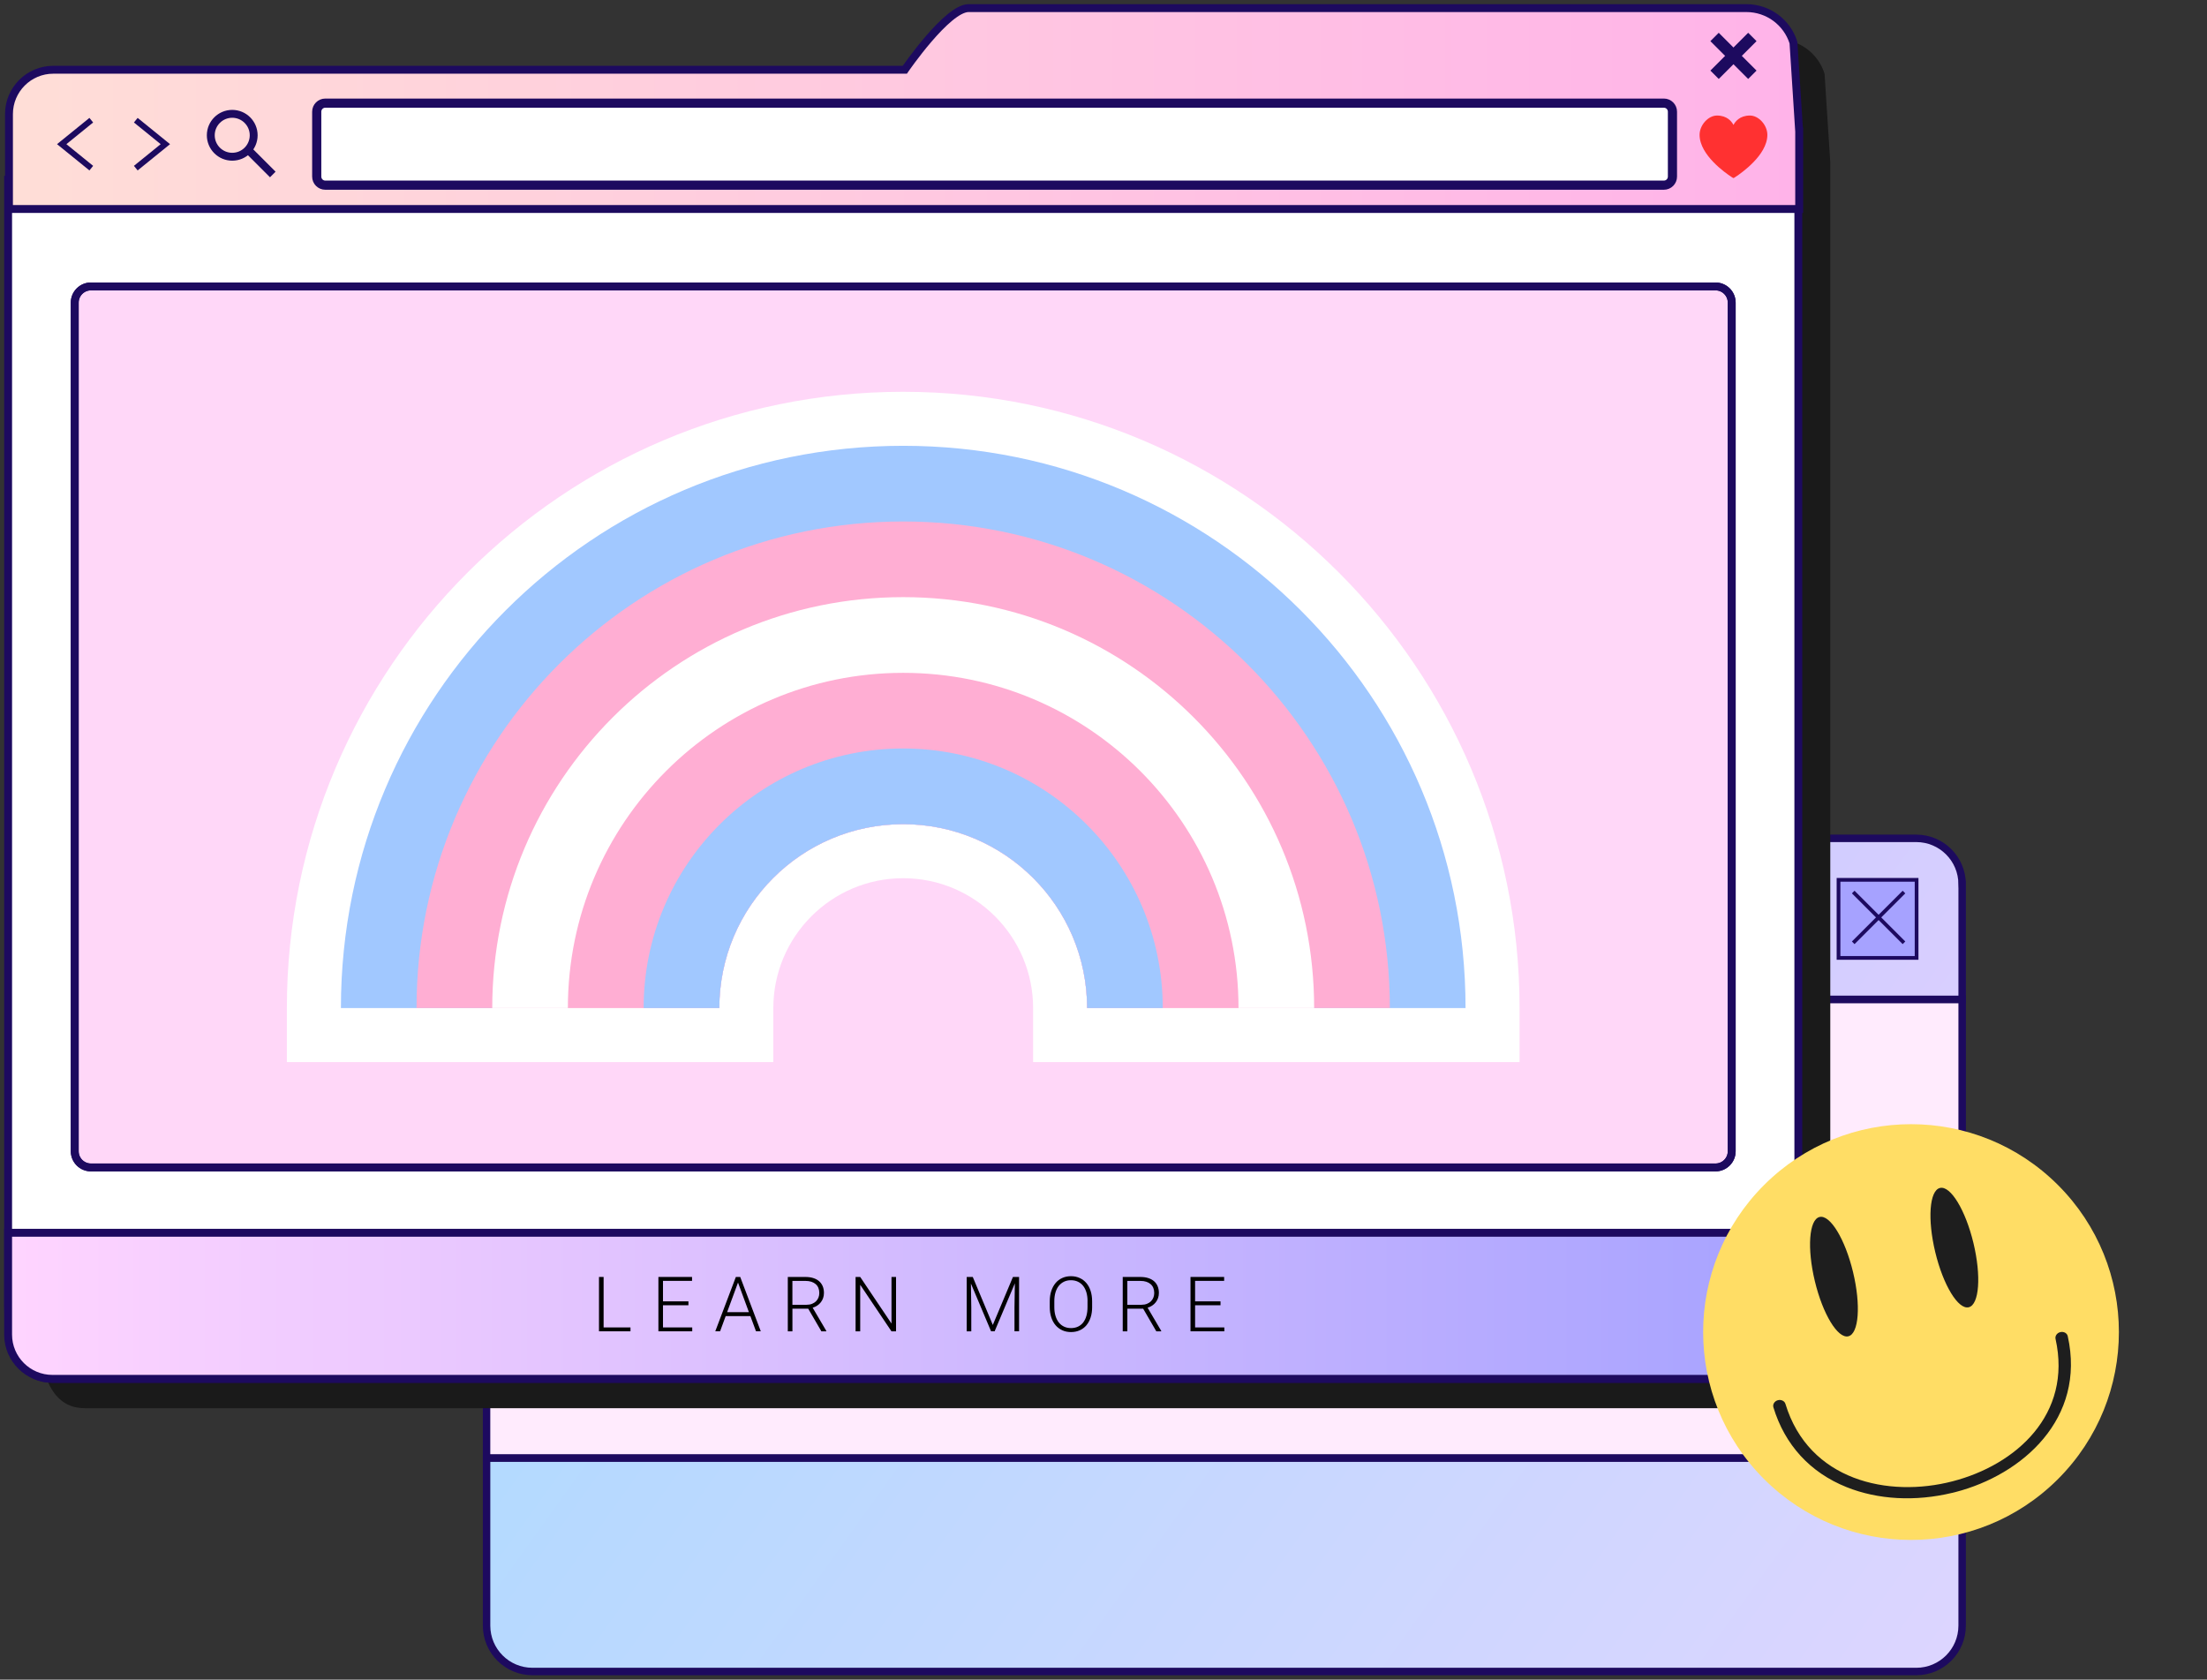 <?xml version="1.0" encoding="UTF-8"?> <svg xmlns="http://www.w3.org/2000/svg" width="272" height="207" viewBox="0 0 272 207" fill="none"><rect x="0" y="0" width="272" height="207" fill="#333333" stroke="none"/> <path d="M241.824 123.166V179.704H59.966V178.76V123.166H241.824Z" fill="#FFEBFD" stroke="#1D0A5F" stroke-width="0.919" stroke-miterlimit="10"></path> <path d="M241.823 179.704V200.347C241.823 203.47 239.291 206 236.17 206H65.622C62.499 206 59.968 203.468 59.968 200.347V179.704H241.826H241.823Z" fill="url(#paint0_linear_125_2760)"></path> <path d="M241.823 179.704V200.347C241.823 203.47 239.291 206 236.17 206H65.622C62.499 206 59.968 203.468 59.968 200.347V179.704H241.826H241.823Z" stroke="#0A5F5D" stroke-width="0.653" stroke-miterlimit="10"></path> <path d="M241.823 179.704V200.347C241.823 203.47 239.291 206 236.17 206H65.622C62.499 206 59.968 203.468 59.968 200.347V179.704H241.826H241.823Z" stroke="#1D0A5F" stroke-width="0.919" stroke-miterlimit="10"></path> <path d="M241.824 108.973V123.166H59.966V108.973C59.966 105.852 62.499 103.32 65.62 103.32H236.168C239.289 103.32 241.821 105.852 241.821 108.973H241.824Z" fill="url(#paint1_linear_125_2760)"></path> <path d="M241.824 108.973V123.166H59.966V108.973C59.966 105.852 62.499 103.32 65.62 103.32H236.168C239.289 103.32 241.821 105.852 241.821 108.973H241.824Z" stroke="#0A5F5D" stroke-width="0.653" stroke-miterlimit="10"></path> <path d="M241.824 108.973V123.166H59.966V108.973C59.966 105.852 62.499 103.32 65.62 103.32H236.168C239.289 103.32 241.821 105.852 241.821 108.973H241.824Z" stroke="#1D0A5F" stroke-width="0.919" stroke-miterlimit="10"></path> <path d="M236.209 108.433H226.587V118.055H236.209V108.433Z" fill="#A6A2FF" stroke="#1D0A5F" stroke-width="0.459" stroke-miterlimit="10"></path> <path d="M223.372 108.433H213.75V118.055H223.372V108.433Z" fill="#A6A2FF" stroke="#1D0A5F" stroke-width="0.459" stroke-miterlimit="10"></path> <path d="M210.534 108.433H200.912V118.055H210.534V108.433Z" fill="#A6A2FF" stroke="#1D0A5F" stroke-width="0.459" stroke-miterlimit="10"></path> <path d="M228.399 109.938L234.655 116.192" stroke="#1D0A5F" stroke-width="0.459" stroke-miterlimit="10"></path> <path d="M228.399 116.192L234.655 109.938" stroke="#1D0A5F" stroke-width="0.459" stroke-miterlimit="10"></path> <path d="M202.32 113.244H208.722" stroke="#1D0A5F" stroke-width="0.459" stroke-miterlimit="10"></path> <path d="M221.354 110.405H216.289V115.47H221.354V110.405Z" fill="#FFD7F8" stroke="#1D0A5F" stroke-width="0.459" stroke-miterlimit="10"></path> <path d="M220.137 111.619H215.075V116.682H220.137V111.619Z" fill="#FFD7F8" stroke="#1D0A5F" stroke-width="0.459" stroke-miterlimit="10"></path> <path d="M97.177 143.687H96.427V144.437H92.701V143.687H91.96V139.967H92.701V139.217H96.427V139.967H97.177V140.672H95.716V139.921H93.414V143.728H95.716V142.184H94.218V141.463H97.18V143.682L97.177 143.687Z" fill="#1A1A1A"></path> <path d="M103.108 144.437H101.646V142.932H99.345V144.437H97.883V141.468H98.641V139.97H99.391V139.22H101.603V139.97H102.353V141.477H103.11V144.439L103.108 144.437ZM101.6 142.181V140.72H100.85V139.97H100.139V140.72H99.389V142.181H101.6Z" fill="#1A1A1A"></path> <path d="M109.038 140.674H108.288V142.181H107.531V144.437H105.319V142.181H104.569V140.674H103.819V139.22H105.28V140.727H106.03V141.477L106.824 141.47V140.72H107.581V139.222H109.036V140.676L109.038 140.674Z" fill="#1A1A1A"></path> <path d="M120.897 142.181H120.147V142.932H117.134V144.437H115.68V139.22H120.147V139.97H120.897V142.181V142.181ZM119.399 142.181V139.97H117.18V142.181H119.399Z" fill="#1A1A1A"></path> <path d="M126.827 142.181H126.077V143.733H126.827V144.437H125.366V143.68H124.616V142.932H123.064V144.437H121.61V139.22H126.077V139.97H126.827V142.181ZM125.329 142.181V139.97H123.111V142.181H125.329Z" fill="#1A1A1A"></path> <path d="M132.008 144.437H128.289V143.717H129.046V139.924H128.289V139.22H132.008V139.924H131.251V143.717H132.008V144.437Z" fill="#1A1A1A"></path> <path d="M138.686 143.687H137.936V144.437H133.469V139.22H137.936V139.97H138.686V143.689V143.687ZM137.188 143.687V139.967H134.97V143.687H137.188Z" fill="#1A1A1A"></path> <path d="M144.617 144.437H139.4V139.22H144.617V139.924H140.861V141.475H143.867V142.179H140.861V143.73H144.617V144.434V144.437Z" fill="#1A1A1A"></path> <path d="M156.476 144.437H151.258V139.22H152.72V143.733H156.476V144.437V144.437Z" fill="#1A1A1A"></path> <path d="M162.406 143.687H161.656V144.437H157.937V143.687H157.187V139.967H157.937V139.217H161.656V139.967H162.406V143.687ZM160.908 143.687V139.967H158.689V143.687H160.908Z" fill="#1A1A1A"></path> <path d="M168.337 144.437H166.876V142.932H164.574V144.437H163.12V141.468H163.87V139.97H164.62V139.22H166.839V139.97H167.589V141.477H168.339V144.439L168.337 144.437ZM166.839 142.181V140.72H166.081V139.97H165.377V140.72H164.62V142.181H166.839V142.181Z" fill="#1A1A1A"></path> <path d="M174.265 143.687H173.515V144.437H169.048V139.22H173.515V139.97H174.265V143.689V143.687ZM172.767 143.687V139.967H170.548V143.687H172.767Z" fill="#1A1A1A"></path> <path d="M179.445 144.437H175.726V143.717H176.484V139.924H175.726V139.22H179.445V139.924H178.688V143.717H179.445V144.437Z" fill="#1A1A1A"></path> <path d="M186.126 144.437H184.665V143.68H183.915V142.932H183.15L183.137 142.198H182.366V144.439H180.911V139.222H182.366V139.979H183.123V140.729H183.882L183.889 141.48H184.665V139.222H186.126V144.439V144.437Z" fill="#1A1A1A"></path> <path d="M192.057 143.687H191.306V144.437H187.58V143.687H186.839V139.967H187.58V139.217H191.306V139.967H192.057V140.672H190.595V139.921H188.294V143.728H190.595V142.184H189.097V141.463H192.059V143.682L192.057 143.687Z" fill="#1A1A1A"></path> <path d="M194.986 144.437H193.525V142.975H194.986V144.437Z" fill="#1A1A1A"></path> <path d="M200.917 144.437H199.455V142.975H200.917V144.437Z" fill="#1A1A1A"></path> <path d="M206.847 144.437H205.386V142.975H206.847V144.437Z" fill="#1A1A1A"></path> <path d="M150.894 153.034H88.04V159.982H150.894V153.034Z" fill="url(#paint2_linear_125_2760)"></path> <path d="M213.747 153.034H88.04V159.982H213.747V153.034Z" stroke="#1A1A1A" stroke-width="0.986" stroke-miterlimit="10"></path> <path d="M225.329 16.285L224.868 9.091C224.073 6.554 221.728 4.832 219.069 4.832H123.206C120.551 4.832 115.347 12.429 115.347 12.429H10.398C7.386 12.429 4.938 14.876 4.938 17.894V164.269C4.936 171.1 7.381 173.547 10.4 173.547H220.107C223.127 173.547 225.572 171.102 225.572 164.269V20.029L225.332 16.285H225.329Z" fill="#1A1A1A"></path> <path d="M221.636 22.155V160.654C221.636 167.485 219.191 169.932 216.171 169.932H6.464C3.445 169.932 1 167.487 1 160.654V22.155H221.636V22.155Z" fill="white" stroke="#1D0A5F" stroke-width="0.972" stroke-miterlimit="10"></path> <path d="M221.739 16.197V25.759H1.106V14.062C1.106 11.044 3.553 8.597 6.566 8.597H111.515C111.515 8.597 116.721 1 119.373 1H215.236C217.896 1 220.241 2.724 221.035 5.259L221.497 12.453L221.737 16.197H221.739Z" fill="url(#paint3_linear_125_2760)" stroke="#1D0A5F" stroke-width="0.972" stroke-miterlimit="10"></path> <path d="M211.31 4.555L215.968 9.214" stroke="#1D0A5F" stroke-width="1.457" stroke-miterlimit="10"></path> <path d="M211.31 9.214L215.968 4.555" stroke="#1D0A5F" stroke-width="1.457" stroke-miterlimit="10"></path> <path d="M11.25 20.722L7.605 17.767L11.25 14.812" stroke="#1D0A5F" stroke-width="0.727" stroke-miterlimit="10"></path> <path d="M16.735 20.722L20.38 17.767L16.735 14.812" stroke="#1D0A5F" stroke-width="0.727" stroke-miterlimit="10"></path> <path d="M205.065 12.711H40.09C39.507 12.711 39.035 13.183 39.035 13.766V21.765C39.035 22.348 39.507 22.82 40.09 22.82H205.065C205.648 22.82 206.12 22.348 206.12 21.765V13.766C206.12 13.183 205.648 12.711 205.065 12.711Z" fill="white" stroke="#1D0A5F" stroke-width="1.129" stroke-miterlimit="10"></path> <path d="M31.265 16.672C31.265 17.402 30.969 18.062 30.491 18.542C30.013 19.02 29.353 19.316 28.621 19.316C27.162 19.316 25.978 18.131 25.978 16.672C25.978 15.213 27.162 14.029 28.621 14.029C30.08 14.029 31.265 15.213 31.265 16.672Z" stroke="#1D0A5F" stroke-width="0.972" stroke-miterlimit="10"></path> <path d="M33.619 21.504L30.574 18.459" stroke="#1D0A5F" stroke-width="0.972" stroke-miterlimit="10"></path> <path d="M213.639 15.396C213.424 14.983 212.866 14.239 211.61 14.239C210.527 14.239 209.463 15.419 209.463 16.622C209.463 16.95 209.521 17.275 209.62 17.589C210.352 19.925 213.429 21.834 213.579 21.924C213.597 21.936 213.62 21.941 213.641 21.941C213.662 21.941 213.683 21.936 213.701 21.924C213.849 21.834 216.929 19.925 217.66 17.589C217.76 17.273 217.817 16.95 217.817 16.622C217.817 15.419 216.753 14.239 215.67 14.239C214.415 14.239 213.856 14.983 213.641 15.396H213.639Z" fill="#FF3131"></path> <path d="M221.636 151.926V164.475C221.636 167.485 219.191 169.932 216.171 169.932H6.464C3.445 169.932 1 167.487 1 164.475V151.926H221.636Z" fill="url(#paint4_linear_125_2760)" stroke="#1D0A5F" stroke-width="0.972" stroke-miterlimit="10"></path> <path d="M211.427 35.3H11.208C10.105 35.3 9.211 36.194 9.211 37.297V141.881C9.211 142.984 10.105 143.878 11.208 143.878H211.427C212.53 143.878 213.424 142.984 213.424 141.881V37.297C213.424 36.194 212.53 35.3 211.427 35.3Z" fill="#FFD7F8" stroke="#1D0A5F" stroke-width="0.972" stroke-miterlimit="10"></path> <path d="M211.427 35.3H11.208C10.105 35.3 9.211 36.194 9.211 37.297V141.881C9.211 142.984 10.105 143.878 11.208 143.878H211.427C212.53 143.878 213.424 142.984 213.424 141.881V37.297C213.424 36.194 212.53 35.3 211.427 35.3Z" stroke="#1D0A5F" stroke-width="0.972" stroke-miterlimit="10"></path> <path d="M74.394 163.595H77.703V164.073H73.822V157.374H74.392V163.595H74.394Z" fill="black"></path> <path d="M84.845 160.862H81.71V163.595H85.314V164.073H81.144V157.374H85.291V157.856H81.71V160.382H84.845V160.859V160.862Z" fill="black"></path> <path d="M92.479 162.196H89.437L88.746 164.073H88.153L90.69 157.374H91.228L93.763 164.073H93.174L92.479 162.196V162.196ZM89.612 161.714H92.299L90.956 158.064L89.612 161.714V161.714Z" fill="black"></path> <path d="M99.608 161.287H97.662V164.075H97.092V157.376H99.269C99.617 157.376 99.933 157.417 100.215 157.505C100.497 157.591 100.734 157.718 100.933 157.884C101.131 158.05 101.281 158.258 101.388 158.502C101.494 158.747 101.547 159.031 101.547 159.35C101.547 159.571 101.512 159.779 101.445 159.973C101.378 160.167 101.284 160.342 101.159 160.499C101.037 160.656 100.889 160.79 100.721 160.903C100.55 161.016 100.363 161.104 100.157 161.166L101.833 164.015V164.075H101.231L99.61 161.287H99.608ZM97.662 160.804H99.395C99.656 160.804 99.885 160.765 100.083 160.684C100.282 160.603 100.446 160.497 100.577 160.365C100.709 160.232 100.808 160.077 100.875 159.901C100.942 159.726 100.974 159.541 100.974 159.352C100.974 159.123 100.937 158.916 100.864 158.731C100.79 158.546 100.681 158.392 100.534 158.262C100.388 158.133 100.21 158.034 99.998 157.965C99.785 157.895 99.543 157.861 99.266 157.861H97.659V160.806L97.662 160.804Z" fill="black"></path> <path d="M110.433 164.075H109.867L106.016 158.341V164.075H105.446V157.376H106.016L109.872 163.115V157.376H110.433V164.075Z" fill="black"></path> <path d="M119.888 157.374L122.358 163.288L124.84 157.374H125.595V164.073H125.029V161.146L125.076 158.163L122.582 164.073H122.144L119.66 158.188L119.706 161.148V164.075H119.14V157.376H119.891L119.888 157.374Z" fill="black"></path> <path d="M134.6 161.088C134.6 161.557 134.538 161.981 134.415 162.36C134.293 162.739 134.118 163.062 133.894 163.33C133.668 163.597 133.395 163.803 133.072 163.948C132.749 164.094 132.391 164.165 131.994 164.165C131.597 164.165 131.244 164.094 130.925 163.948C130.604 163.803 130.329 163.595 130.099 163.33C129.868 163.062 129.69 162.741 129.565 162.36C129.441 161.981 129.376 161.557 129.376 161.088V160.37C129.376 159.901 129.438 159.477 129.565 159.096C129.69 158.715 129.868 158.392 130.094 158.122C130.32 157.854 130.595 157.646 130.916 157.501C131.237 157.355 131.592 157.281 131.985 157.281C132.377 157.281 132.739 157.355 133.06 157.501C133.384 157.646 133.658 157.854 133.887 158.122C134.115 158.389 134.291 158.715 134.413 159.096C134.536 159.477 134.598 159.901 134.598 160.37V161.088H134.6ZM134.035 160.361C134.035 159.966 133.988 159.608 133.896 159.287C133.804 158.969 133.67 158.699 133.494 158.475C133.319 158.253 133.104 158.08 132.85 157.96C132.596 157.838 132.308 157.778 131.985 157.778C131.661 157.778 131.384 157.838 131.13 157.96C130.879 158.082 130.662 158.253 130.486 158.475C130.309 158.696 130.175 158.969 130.08 159.287C129.985 159.606 129.939 159.964 129.939 160.361V161.088C129.939 161.487 129.985 161.845 130.082 162.166C130.177 162.485 130.313 162.757 130.491 162.981C130.669 163.205 130.886 163.378 131.137 163.496C131.391 163.616 131.675 163.676 131.992 163.676C132.308 163.676 132.606 163.616 132.86 163.496C133.113 163.376 133.326 163.205 133.499 162.981C133.672 162.757 133.804 162.487 133.894 162.166C133.984 161.847 134.03 161.487 134.03 161.088V160.361H134.035Z" fill="black"></path> <path d="M140.886 161.287H138.94V164.075H138.37V157.376H140.547C140.896 157.376 141.212 157.417 141.494 157.505C141.775 157.591 142.013 157.718 142.212 157.884C142.41 158.05 142.56 158.258 142.666 158.502C142.772 158.747 142.826 159.031 142.826 159.35C142.826 159.571 142.791 159.779 142.724 159.973C142.657 160.167 142.562 160.342 142.438 160.499C142.315 160.656 142.168 160.79 141.999 160.903C141.828 161.016 141.641 161.104 141.436 161.166L143.112 164.015V164.075H142.509L140.889 161.287H140.886ZM138.94 160.804H140.674C140.935 160.804 141.163 160.765 141.362 160.684C141.561 160.603 141.724 160.497 141.856 160.365C141.988 160.232 142.087 160.077 142.154 159.901C142.221 159.726 142.253 159.541 142.253 159.352C142.253 159.123 142.216 158.916 142.142 158.731C142.068 158.546 141.96 158.392 141.812 158.262C141.667 158.133 141.489 158.034 141.277 157.965C141.064 157.895 140.822 157.861 140.545 157.861H138.938V160.806L138.94 160.804Z" fill="black"></path> <path d="M150.421 160.862H147.288V163.595H150.892V164.073H146.722V157.374H150.868V157.856H147.288V160.382H150.421V160.859V160.862Z" fill="black"></path> <path d="M127.324 130.897V124.24C127.324 115.414 120.14 108.232 111.31 108.232C102.48 108.232 95.309 115.414 95.309 124.24V130.897H35.355V124.24C35.355 82.359 69.429 48.285 111.31 48.285C153.191 48.285 187.278 82.359 187.278 124.24V130.897H127.324Z" fill="white"></path> <path d="M180.618 124.237H133.981C133.981 111.725 123.833 101.572 111.31 101.572C98.786 101.572 88.652 111.728 88.652 124.237H42.015C42.015 85.965 73.037 54.941 111.312 54.941C149.587 54.941 180.62 85.962 180.62 124.237H180.618Z" fill="#A1C8FF"></path> <path d="M171.289 124.237H133.981C133.981 111.725 123.833 101.572 111.31 101.572C98.786 101.572 88.652 111.728 88.652 124.237H51.337C51.337 91.124 78.192 64.269 111.31 64.269C144.427 64.269 171.289 91.124 171.289 124.237Z" fill="#FFAED3"></path> <path d="M161.961 124.237H133.982C133.982 111.725 123.833 101.572 111.31 101.572C98.786 101.572 88.652 111.728 88.652 124.237H60.666C60.666 96.272 83.338 73.593 111.31 73.593C139.282 73.593 161.961 96.272 161.961 124.237Z" fill="white"></path> <path d="M152.639 124.237H133.981C133.981 111.725 123.833 101.572 111.31 101.572C98.786 101.572 88.652 111.728 88.652 124.237H69.987C69.987 101.418 88.499 82.922 111.31 82.922C134.12 82.922 152.639 101.42 152.639 124.237Z" fill="#FFAED3"></path> <path d="M143.303 124.237H133.981C133.981 111.725 123.833 101.572 111.31 101.572C98.786 101.572 88.652 111.728 88.652 124.237H79.323C79.323 106.573 93.645 92.244 111.31 92.244C128.974 92.244 143.303 106.573 143.303 124.237Z" fill="#A1C8FF"></path> <path d="M253.638 182.282C263.643 172.276 263.643 156.055 253.638 146.05C243.633 136.045 227.412 136.045 217.406 146.05C207.401 156.055 207.401 172.276 217.406 182.282C227.412 192.287 243.633 192.287 253.638 182.282Z" fill="#FFDD65"></path> <path d="M240.6 183.981C236.059 185.076 231.451 184.831 227.58 183.277C223.088 181.474 219.969 178.072 218.561 173.439C218.45 173.076 218.692 172.686 219.101 172.568C219.5 172.453 219.93 172.647 220.041 173.009C222.917 182.483 232.735 184.614 240.642 182.559C248.456 180.542 255.414 174.33 253.334 165.008C253.253 164.641 253.516 164.269 253.925 164.172H253.936C254.352 164.075 254.754 164.299 254.837 164.669C257.101 174.831 249.248 181.754 240.99 183.887C240.861 183.921 240.729 183.954 240.6 183.984V183.981Z" fill="#1E1E1E"></path> <path d="M228.376 156.769C229.355 160.829 229.097 164.373 227.797 164.687C226.497 165.001 224.65 161.963 223.672 157.902C222.693 153.842 222.951 150.298 224.251 149.984C225.551 149.67 227.398 152.708 228.376 156.769Z" fill="#1E1E1E"></path> <path d="M243.215 153.191C244.194 157.251 243.933 160.795 242.636 161.109C241.336 161.423 239.49 158.385 238.511 154.324C237.532 150.263 237.79 146.72 239.09 146.406C240.39 146.092 242.237 149.13 243.215 153.191Z" fill="#1E1E1E"></path> <defs> <linearGradient id="paint0_linear_125_2760" x1="234.212" y1="251.298" x2="29.935" y2="104.624" gradientUnits="userSpaceOnUse"> <stop stop-color="#E2D4FF"></stop> <stop offset="1" stop-color="#A2DCFF"></stop> </linearGradient> <linearGradient id="paint1_linear_125_2760" x1="270.214" y1="200.291" x2="70.525" y2="56.914" gradientUnits="userSpaceOnUse"> <stop stop-color="#EED4FF"></stop> <stop offset="1" stop-color="#A2C1FF"></stop> </linearGradient> <linearGradient id="paint2_linear_125_2760" x1="88.04" y1="156.508" x2="150.894" y2="156.508" gradientUnits="userSpaceOnUse"> <stop stop-color="#FF93CD"></stop> <stop offset="0.17" stop-color="#FF9088"></stop> <stop offset="0.37" stop-color="#FFFB7B"></stop> <stop offset="0.58" stop-color="#BDFF7D"></stop> <stop offset="0.8" stop-color="#71DAFF"></stop> <stop offset="0.99" stop-color="#AD78FF"></stop> </linearGradient> <linearGradient id="paint3_linear_125_2760" x1="1.109" y1="13.38" x2="221.739" y2="13.38" gradientUnits="userSpaceOnUse"> <stop stop-color="#FFDED7"></stop> <stop offset="1" stop-color="#FFB3E9"></stop> </linearGradient> <linearGradient id="paint4_linear_125_2760" x1="1" y1="160.929" x2="221.636" y2="160.929" gradientUnits="userSpaceOnUse"> <stop stop-color="#FFD4FF"></stop> <stop offset="1" stop-color="#A6A2FF"></stop> </linearGradient> </defs> </svg> 